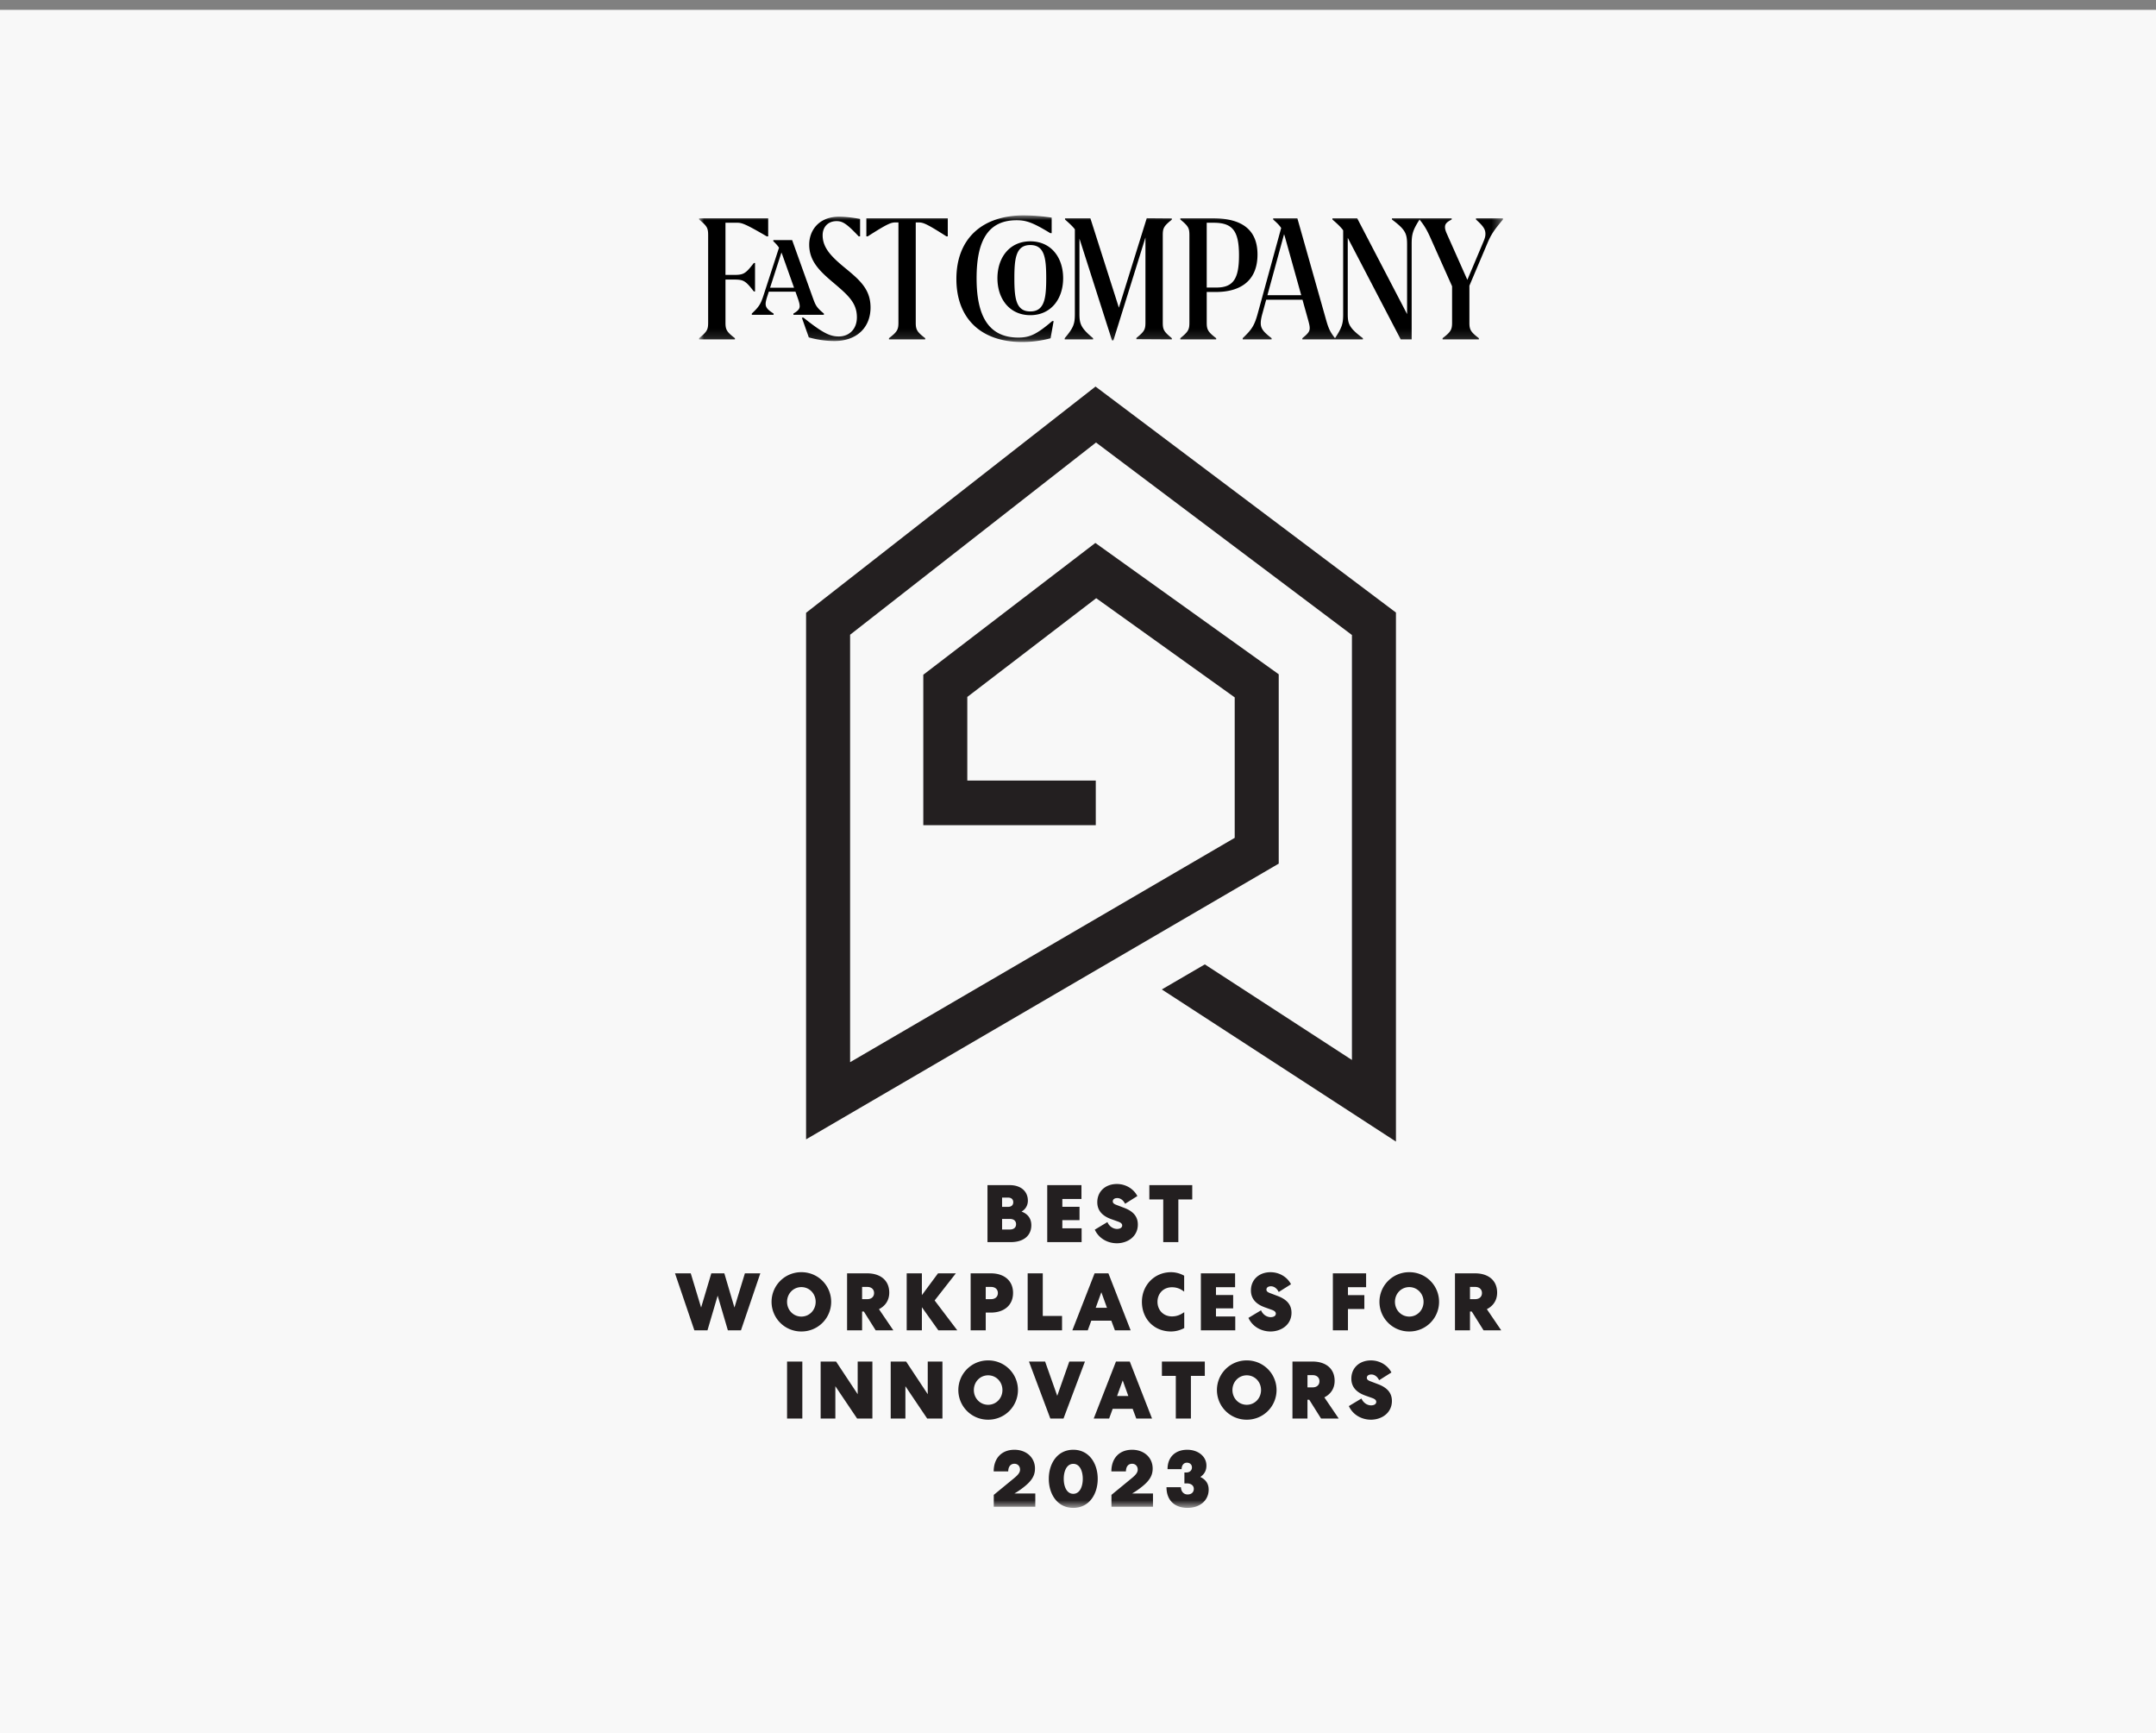 <svg width="219" height="176" viewBox="0 0 219 176" xmlns="http://www.w3.org/2000/svg" xmlns:xlink="http://www.w3.org/1999/xlink">
    <rect x="0" y="0" width="219" height="176" fill="#808080" stroke="none"/>
    <defs>
        <path id="4h01bu6v9a" d="M0 0h81.654v12.86H0z"/>
        <path id="lth83qsbqc" d="M0 131.256h84.1V0H0z"/>
    </defs>
    <g fill="none" fill-rule="evenodd">
        <path d="M0 1h219v175H0z" fill="#F8F8F8"/>
        <path d="M22 20h176v135H22z"/>
        <g transform="translate(68.565 21.872)">
            <g transform="translate(2.446)">
                <mask id="84u4ym00xb" fill="#fff">
                    <use xlink:href="#4h01bu6v9a"/>
                </mask>
                <path d="M81.654.42V.298h-2.74V.42c.738.666.96.984.96 1.466 0 .255-.06.46-.263.932l-1.573 3.728-2.057-4.62c-.163-.358-.213-.553-.213-.736 0-.33.182-.514.678-.77V.298h-6.067V.42c1.355 1.016 1.537 1.414 1.537 2.531v7.073L66.85.298h-2.52V.42c.527.457.831.742 1.093 1.095v8.527c0 .926-.101 1.33-.827 2.429-.558-.71-.68-1.05-.963-2.06L60.772.298h-2.458V.42c.387.343.631.582.813.86l-2.38 8.68c-.344 1.261-.617 1.64-1.528 2.51v.124h2.934v-.123c-.84-.646-1.102-.974-1.102-1.538 0-.224.05-.543.172-.972l.38-1.394h3.688l.512 1.834c.162.574.222.82.222 1.045 0 .317-.13.533-.748 1.025v.123h6.149v-.123c-1.356-1.015-1.537-1.414-1.537-2.43V2.28l.03.057 5.35 10.257h1.112V2.951c0-1.02.1-1.425.8-2.525.456.56.745 1.029 1.121 1.88l2.185 4.891v3.717c0 .696-.143.933-.962 1.557v.123h3.682v-.123c-.82-.624-.96-.861-.96-1.557V7.141l1.82-4.292c.384-.912.677-1.343 1.587-2.429zm-20.49 7.686h-3.435l1.693-6.198c.035.106.07.22.106.347l1.636 5.851zm-4.442-4.13c0-2.766-1.912-3.678-4.5-3.678h-3.337V.42c.808.666.92.861.92 1.589v8.873c0 .728-.112.922-.92 1.589v.123h3.64v-.123c-.82-.624-.96-.861-.96-1.557V7.778h.95c2.285 0 4.207-.985 4.207-3.802zm-1.88.083c0 2.305-.536 3.268-2.276 3.268h-1.002V.748h.708c1.921 0 2.57.83 2.57 3.311zM44.42 12.572l3.6.022v-.123c-.809-.667-.92-.861-.92-1.589V2.01c0-.728.111-.923.92-1.579V.307l-2.548-.02-2.83 9.084L39.748.298H37.17V.42c.485.428.784.707 1 .994v8.597c0 .994-.121 1.394-1.032 2.46v.123h2.883v-.123c-1.214-1.015-1.385-1.423-1.385-2.46V2.36c.02.059.04.115.06.18l3.247 10.155h.141L45.34 2.245v8.627c0 .728-.111.922-.92 1.579v.121zM36.98 6.384c0-2.142-1.253-3.75-3.336-3.75-2.084 0-3.338 1.62-3.338 3.75 0 2.121 1.254 3.75 3.338 3.75 2.083 0 3.336-1.629 3.336-3.75zm-1.719 0c0 2.03-.171 3.371-1.617 3.371-1.458 0-1.619-1.34-1.619-3.371 0-2.029.161-3.372 1.619-3.372 1.456 0 1.617 1.343 1.617 3.372zm.41-4.58h.143V.225A20.15 20.15 0 0 0 32.983 0c-4.298 0-6.847 2.429-6.847 6.455 0 3.956 2.437 6.405 6.685 6.405 1.102 0 2.093-.164 2.882-.38l.312-1.75h-.14c-1.588 1.362-2.296 1.679-3.449 1.679-3.176 0-4.238-2.43-4.238-6.025 0-3.658 1.062-5.892 4.066-5.892.96 0 1.64.225 3.418 1.312zm-10.55.327h.141V.298h-8.271V2.13h.14C19.086.881 19.48.717 19.935.717h.314v10.197c0 .696-.142.933-.961 1.557v.123h3.681v-.123c-.819-.624-.961-.861-.961-1.557V.717h.313c.456 0 .85.165 2.803 1.414zm-8.909 0h.142V.36C15.677.236 14.918.133 14.22.133c-2.033 0-3.034 1.373-3.034 2.84 0 1.69 1.082 2.704 2.467 3.873 1.496 1.27 2.376 2.039 2.376 3.503 0 1.21-.787 1.947-1.84 1.947-.92 0-1.648-.37-3.58-1.906h-.17l.705 1.999c.8.226 1.68.369 2.612.369 2.314 0 3.66-1.424 3.66-3.402 0-1.824-1.052-2.756-2.55-3.986-1.375-1.128-2.316-2.04-2.316-3.351 0-.851.557-1.435 1.417-1.435.596 0 1.011.236 2.245 1.547zm-4.65 6.261L9.452 2.51H7.54v.113c.268.254.441.448.578.66l-1.58 4.863c-.282.871-.464 1.148-1.183 1.824v.124h2.214V9.97c-.606-.379-.808-.624-.808-.984 0-.173.05-.408.182-.809l.14-.43h2.706l.248.695c.152.443.182.627.182.79 0 .257-.173.472-.637.738v.124h3.095V9.97c-.729-.605-.84-.808-1.113-1.578zM9.647 7.347H7.211l1.154-3.574c.054.128.107.27.165.438l1.116 3.136zM6.877 2.131h.142V.298H0V.42c.81.666.92.861.92 1.589v8.873c0 .728-.11.922-.92 1.589v.123h3.641v-.123c-.82-.624-.96-.861-.96-1.557V6.517h.787c1.032 0 1.214.072 2.094 1.209h.121V4.837h-.121C4.682 5.973 4.5 6.046 3.468 6.046H2.68V.748h1.203c.487 0 .9.164 2.994 1.383z" fill="#000" mask="url(#84u4ym00xb)"/>
            </g>
            <path d="M34.007 102.986c.376 0 .637-.174.637-.537 0-.364-.261-.538-.637-.538h-.783v1.075h.783zm-.171-2.299c.294 0 .522-.148.522-.47 0-.323-.228-.472-.522-.472h-.612v.942h.612zm-2.097-2.207h2.276c1.053 0 1.828.578 1.828 1.579 0 .496-.26.893-.645 1.108.645.231.996.72.996 1.38 0 1.067-.792 1.72-2.089 1.72H31.74V98.48zM37.81 98.48h3.476v1.405h-1.942v.794h1.746v1.356h-1.746v.827h1.958v1.406H37.81zM43.922 102.233c.18.43.58.695.979.695.286 0 .522-.116.522-.356 0-.165-.122-.289-.432-.396l-.694-.248c-.824-.298-1.403-.819-1.403-1.712 0-1.1.832-1.852 1.99-1.852.874 0 1.682.463 2.081 1.224l-1.248.785c-.163-.33-.44-.579-.792-.579-.285 0-.456.133-.456.34 0 .181.155.272.375.355l.783.298c.939.355 1.387.9 1.387 1.695 0 1.215-1.036 1.901-2.13 1.901-.93 0-1.827-.48-2.243-1.38l1.28-.77zM48.181 98.48h4.358v1.455h-1.412v4.333h-1.534v-4.333h-1.412zM1.967 113.225 0 107.437h1.6l1.052 3.473 1.036-3.473H5.01l1.028 3.473 1.061-3.473h1.567l-1.967 5.788H5.37l-1.036-3.522-1.036 3.522zM12.836 108.835c-.816 0-1.453.661-1.453 1.496s.637 1.497 1.453 1.497c.816 0 1.452-.662 1.452-1.497 0-.835-.636-1.496-1.452-1.496m0 4.506a3.008 3.008 0 0 1-3.028-3.01 3.008 3.008 0 0 1 3.028-3.01 3.007 3.007 0 0 1 3.027 3.01 3.008 3.008 0 0 1-3.027 3.01M19.005 110.058h.538c.392 0 .678-.231.678-.62 0-.388-.286-.62-.678-.62h-.538v1.24zm0 3.167h-1.526v-5.788h2.04c1.33 0 2.244.703 2.244 1.96 0 .802-.424 1.364-1.045 1.678l1.461 2.15h-1.795l-1.2-1.91h-.18v1.91zM25.076 109.653l1.64-2.216h1.812l-2.154 2.754 2.3 3.034H26.75l-1.673-2.348v2.348h-1.542v-5.788h1.542zM31.563 110.058h.547c.4 0 .686-.231.686-.62 0-.388-.286-.62-.686-.62h-.547v1.24zm2.775-.628c0 1.257-.922 1.993-2.26 1.993h-.515v1.802H30.03v-5.788h2.049c1.338 0 2.26.728 2.26 1.993zM37.357 107.437v4.325h1.958v1.463h-3.492v-5.788zM42.735 110.935h1.142l-.571-1.58-.571 1.58zm1.289-3.498 2.26 5.788h-1.6l-.366-.984h-2.032l-.36.984H40.36l2.26-5.788h1.404zM50.389 107.322c.44 0 .905.116 1.33.355v1.62c-.36-.28-.743-.446-1.24-.446-.89 0-1.47.654-1.47 1.48 0 .819.58 1.48 1.47 1.48.49 0 .856-.157 1.248-.43v1.613c-.49.264-.963.347-1.347.347-1.713 0-2.953-1.273-2.953-3.01 0-1.686 1.273-3.01 2.962-3.01M53.416 107.437h3.476v1.406H54.95v.794h1.746v1.356H54.95v.827h1.959v1.405h-3.493zM59.528 111.191c.18.43.58.695.98.695.285 0 .521-.116.521-.356 0-.165-.122-.29-.432-.397l-.694-.248c-.824-.297-1.403-.818-1.403-1.711 0-1.1.832-1.852 1.99-1.852.874 0 1.682.463 2.082 1.223l-1.249.786c-.163-.33-.44-.579-.791-.579-.286 0-.457.132-.457.34 0 .181.155.272.375.355l.783.297c.939.356 1.388.902 1.388 1.695 0 1.216-1.037 1.902-2.13 1.902-.93 0-1.828-.48-2.244-1.38l1.281-.77zM68.357 113.225h-1.534v-5.788h3.378v1.406h-1.844v.81h1.665v1.406h-1.665zM74.583 108.835c-.816 0-1.452.661-1.452 1.496s.636 1.497 1.452 1.497 1.453-.662 1.453-1.497c0-.835-.637-1.496-1.453-1.496m0 4.506a3.008 3.008 0 0 1-3.027-3.01 3.008 3.008 0 0 1 3.027-3.01 3.008 3.008 0 0 1 3.028 3.01 3.008 3.008 0 0 1-3.028 3.01M80.752 110.058h.54c.39 0 .676-.231.676-.62 0-.388-.285-.62-.677-.62h-.539v1.24zm0 3.167h-1.525v-5.788h2.04c1.33 0 2.243.703 2.243 1.96 0 .802-.424 1.364-1.044 1.678l1.46 2.15h-1.794l-1.2-1.91h-.18v1.91z" fill="#231F20"/>
            <mask id="9z5j5vmmld" fill="#fff">
                <use xlink:href="#lth83qsbqc"/>
            </mask>
            <path fill="#231F20" mask="url(#9z5j5vmmld)" d="M11.383 122.183h1.55v-5.788h-1.55zM20.05 116.395v5.788h-1.551l-2.211-3.283v3.283h-1.494v-5.788h1.567l2.195 3.316v-3.316zM27.165 116.395v5.788h-1.55l-2.212-3.283v3.283H21.91v-5.788h1.567l2.195 3.316v-3.316zM31.808 117.793c-.816 0-1.452.661-1.452 1.496s.636 1.497 1.452 1.497 1.452-.662 1.452-1.497c0-.835-.636-1.496-1.452-1.496m0 4.506a3.008 3.008 0 0 1-3.027-3.01 3.008 3.008 0 0 1 3.027-3.01 3.007 3.007 0 0 1 3.027 3.01 3.008 3.008 0 0 1-3.027 3.01M38.124 122.183l-2.17-5.788h1.64l1.232 3.481 1.224-3.48h1.59l-2.178 5.787zM44.905 119.893h1.142l-.57-1.58-.572 1.58zm1.29-3.498 2.26 5.788h-1.6l-.367-.984h-2.032l-.359.984h-1.566l2.26-5.788h1.403zM49.458 116.395h4.358v1.456h-1.412v4.332H50.87v-4.333h-1.412zM58.075 117.793c-.816 0-1.452.661-1.452 1.496s.636 1.497 1.452 1.497 1.453-.662 1.453-1.497c0-.835-.637-1.496-1.453-1.496m0 4.506a3.008 3.008 0 0 1-3.027-3.01 3.008 3.008 0 0 1 3.027-3.01 3.008 3.008 0 0 1 3.028 3.01 3.008 3.008 0 0 1-3.028 3.01M64.245 119.016h.538c.392 0 .677-.231.677-.62 0-.388-.285-.62-.677-.62h-.538v1.24zm0 3.167h-1.526v-5.788h2.04c1.33 0 2.244.703 2.244 1.96 0 .802-.425 1.364-1.045 1.678l1.46 2.15h-1.794l-1.2-1.91h-.18v1.91zM69.728 120.149c.18.43.58.695.98.695.285 0 .522-.116.522-.356 0-.165-.123-.29-.433-.397l-.694-.248c-.824-.298-1.403-.818-1.403-1.711 0-1.1.832-1.853 1.991-1.853.873 0 1.68.463 2.08 1.224l-1.248.786c-.163-.331-.44-.58-.791-.58-.286 0-.457.133-.457.34 0 .182.155.273.375.355l.784.298c.938.356 1.387.901 1.387 1.695 0 1.216-1.037 1.902-2.13 1.902-.93 0-1.828-.48-2.244-1.381l1.281-.769zM36.565 127.263c0 .736-.342 1.298-1.313 2.017a7.184 7.184 0 0 1-.776.513h2.122v1.348h-4.219v-1.207l2.065-1.696c.432-.355.604-.595.604-.868 0-.355-.237-.595-.572-.595-.383 0-.62.281-.628.777h-1.477c0-1.356.824-2.199 2.105-2.199 1.216 0 2.09.794 2.09 1.91M40.458 126.783c-.677 0-.971.753-.971 1.522s.294 1.521.97 1.521c.67 0 .964-.752.964-1.521 0-.77-.294-1.522-.963-1.522m0 4.473c-1.616 0-2.489-1.389-2.489-2.951 0-1.563.873-2.952 2.489-2.952 1.607 0 2.48 1.389 2.48 2.952 0 1.562-.873 2.951-2.48 2.951M48.52 127.263c0 .736-.343 1.298-1.314 2.017a7.19 7.19 0 0 1-.775.513h2.121v1.348h-4.218v-1.207l2.064-1.696c.433-.355.604-.595.604-.868 0-.355-.236-.595-.57-.595-.385 0-.621.281-.63.777h-1.476c0-1.356.824-2.199 2.105-2.199 1.216 0 2.089.794 2.089 1.91M52.51 127.147c0-.264-.187-.48-.514-.48-.334 0-.53.273-.538.654H50.03c0-1.24.808-1.968 1.999-1.968 1.126 0 1.958.694 1.95 1.612 0 .496-.204.868-.62 1.15.555.272.848.678.848 1.29 0 1.09-.889 1.851-2.146 1.851-1.289 0-2.137-.752-2.137-2.1h1.468c.009.422.27.736.67.736.375 0 .636-.206.636-.57 0-.331-.27-.554-.718-.554h-.237v-1.108h.204c.335 0 .563-.215.563-.513M73.231 94.056V40.333l-30.517-22.95-29.4 22.976V93.83l48.01-27.999V46.602L42.697 33.265 25.221 46.648v15.277h17.52v-4.53H29.691v-8.492l13.093-10.027 14.069 10.072v14.264L17.786 85.995V42.586l24.98-19.521L68.76 42.613v43.156l-14.943-9.706-4.368 2.545z"/>
        </g>
    </g>
</svg>
